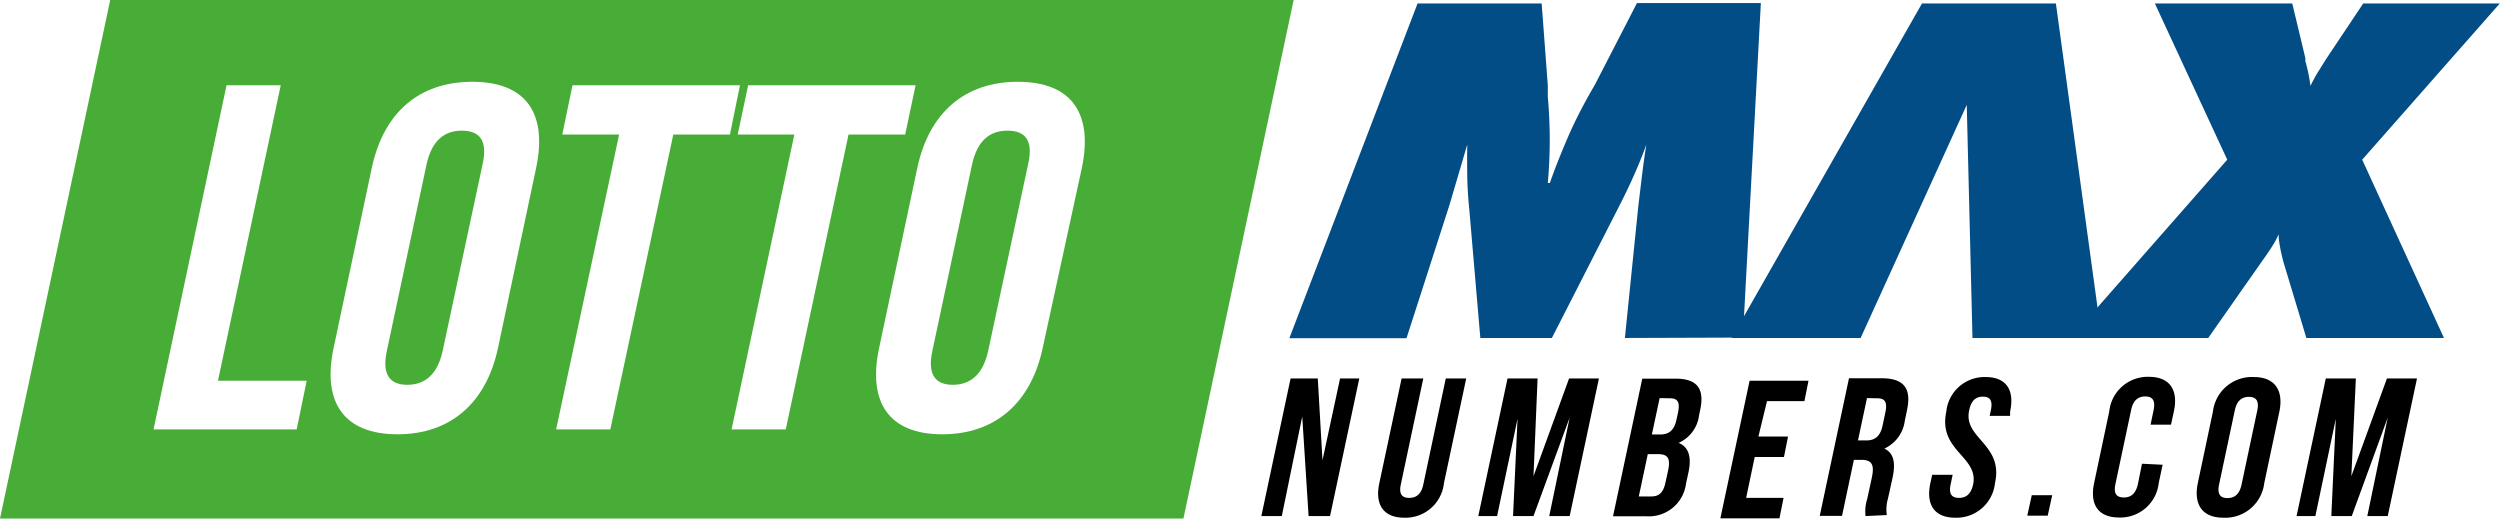 <svg height="25.36" viewBox="0 0 122.27 25.36" width="122.27" xmlns="http://www.w3.org/2000/svg"><g fill="#024d86"><path d="m79.47 16.53.66-6.48.18-1.49q.09-.74.21-1.49-.25.7-.6 1.49t-.81 1.68l-3.21 6.29h-3.5l-.54-6.29q-.09-.89-.1-1.68t0-1.49l-.44 1.5-.44 1.49-2.09 6.48h-5.73l6.27-16.37h6.07l.3 4v.57a23.41 23.41 0 0 1 0 4.21h.1q.35-1 .87-2.21t1.33-2.59l2.06-4h6.06l-.88 16.36z"/><path d="m91 16.53h-6.31l9.31-16.36h6.55l2.24 16.36h-6.32l-.28-11.4z"/><path d="m111.68 12.82q-.13-.5-.18-.81a3.69 3.69 0 0 1 -.06-.55 3.69 3.69 0 0 1 -.27.52q-.17.28-.57.84l-2.6 3.71h-6.73l7.66-8.72-3.54-7.64h6.72l.64 2.67v.15a8 8 0 0 1 .25 1.21q.14-.29.32-.6l.47-.75 1.79-2.68h6.68l-6.73 7.64 4 8.72h-6.73z"/></g><path d="m63.69 20.37-1 4.87h-1l1.43-6.73h1.33l.23 4 .86-4h.94l-1.43 6.73h-1.05z"/><path d="m69.61 18.51-1.1 5.19c-.1.48.07.65.41.65s.59-.17.69-.65l1.1-5.19h1l-1.09 5.12a1.89 1.89 0 0 1 -1.94 1.69c-1 0-1.45-.62-1.22-1.69l1.09-5.12z"/><path d="m75 23.29 1.74-4.78h1.46l-1.43 6.73h-1l1-4.82-1.77 4.82h-1l.22-4.76-1 4.76h-.92l1.43-6.73h1.47z"/><path d="m83.15 20.06-.05.24a1.71 1.71 0 0 1 -1 1.36c.52.22.63.73.48 1.44l-.12.55a1.83 1.83 0 0 1 -1.94 1.6h-1.63l1.43-6.73h1.6c1.08-.01 1.46.48 1.23 1.54zm-2.56 2.15-.44 2.07h.61c.36 0 .58-.16.69-.66l.13-.59c.13-.62 0-.82-.51-.82zm.58-2.74-.38 1.78h.41c.39 0 .67-.17.79-.71l.08-.37c.1-.48 0-.69-.39-.69z"/><path d="m86 21.35h1.45l-.2 1h-1.43l-.42 2h1.83l-.2 1h-2.89l1.43-6.73h2.88l-.2 1h-1.83z"/><path d="m91.24 25.24a2 2 0 0 1 .08-.83l.23-1.06c.13-.62 0-.86-.51-.86h-.37l-.58 2.74h-1.09l1.43-6.73h1.6c1.1 0 1.46.51 1.24 1.55l-.11.53a1.74 1.74 0 0 1 -1 1.36c.48.22.55.73.4 1.43l-.22 1a1.92 1.92 0 0 0 -.06.82zm.07-5.77-.44 2.07h.41c.39 0 .67-.17.79-.71l.14-.66c.1-.48 0-.69-.39-.69z"/><path d="m97.11 18.44c1 0 1.43.62 1.2 1.69v.21h-1l.06-.28c.1-.48-.05-.66-.39-.66s-.57.18-.67.66c-.31 1.39 1.69 1.65 1.26 3.57a1.89 1.89 0 0 1 -1.94 1.69c-1 0-1.45-.61-1.22-1.69l.09-.41h1l-.1.48c-.1.48.07.65.41.65s.58-.17.69-.65c.29-1.38-1.72-1.64-1.31-3.57a1.88 1.88 0 0 1 1.92-1.69z"/><path d="m100.37 24.22-.22 1h-1l.22-1z"/><path d="m105.77 22.73-.19.89a1.89 1.89 0 0 1 -1.94 1.69c-1 0-1.45-.61-1.22-1.69l.74-3.5a1.89 1.89 0 0 1 1.94-1.69c1 0 1.45.62 1.22 1.69l-.14.65h-1l.15-.72c.1-.48-.07-.66-.41-.66s-.59.18-.69.66l-.77 3.63c-.1.48.07.65.41.65s.58-.17.69-.65l.2-1z"/><path d="m108.23 20.13a1.92 1.92 0 0 1 2-1.69c1 0 1.47.62 1.25 1.69l-.74 3.5a1.92 1.92 0 0 1 -2 1.69c-1 0-1.47-.61-1.25-1.69zm.3 3.57c-.1.48.07.66.41.66s.59-.18.69-.66l.77-3.63c.1-.48-.07-.66-.41-.66s-.59.18-.69.66z"/><path d="m115 23.29 1.74-4.78h1.47l-1.43 6.73h-1l1-4.82-1.76 4.82h-1l.22-4.76-1 4.76h-.92l1.43-6.73h1.47z"/><path d="m49.27 6.39c-.84 0-1.47.46-1.73 1.66l-1.94 9.11c-.26 1.2.18 1.66 1 1.66s1.47-.46 1.73-1.66l1.96-9.16c.26-1.16-.17-1.61-1.02-1.61z" fill="#48ad36"/><path d="m22.59 6.39c-.84 0-1.47.46-1.73 1.66l-1.94 9.11c-.26 1.2.18 1.66 1 1.66s1.47-.46 1.73-1.66l1.96-9.16c.25-1.16-.18-1.61-1.02-1.61z" fill="#48ad36"/><path d="m5.39 0-5.39 25.36h57.88l5.39-25.36zm9.12 21h-7l3.57-16.83h2.65l-3.07 14.45h4.34zm11.71-12.78-1.86 8.78c-.57 2.7-2.32 4.24-4.92 4.24s-3.7-1.54-3.12-4.24l1.86-8.77c.57-2.71 2.31-4.23 4.92-4.23s3.69 1.52 3.12 4.22zm6.71-1.64-3.08 14.42h-2.65l3.08-14.42h-2.78l.5-2.41h8.19l-.49 2.41zm5.5 14.42h-2.65l3.07-14.42h-2.77l.51-2.41h8.19l-.51 2.41h-2.77zm14.48-12.78-1.91 8.78c-.57 2.7-2.32 4.24-4.92 4.24s-3.66-1.56-3.08-4.24l1.86-8.77c.57-2.71 2.32-4.23 4.92-4.23s3.7 1.52 3.13 4.22z" fill="#48ad36"/></svg>